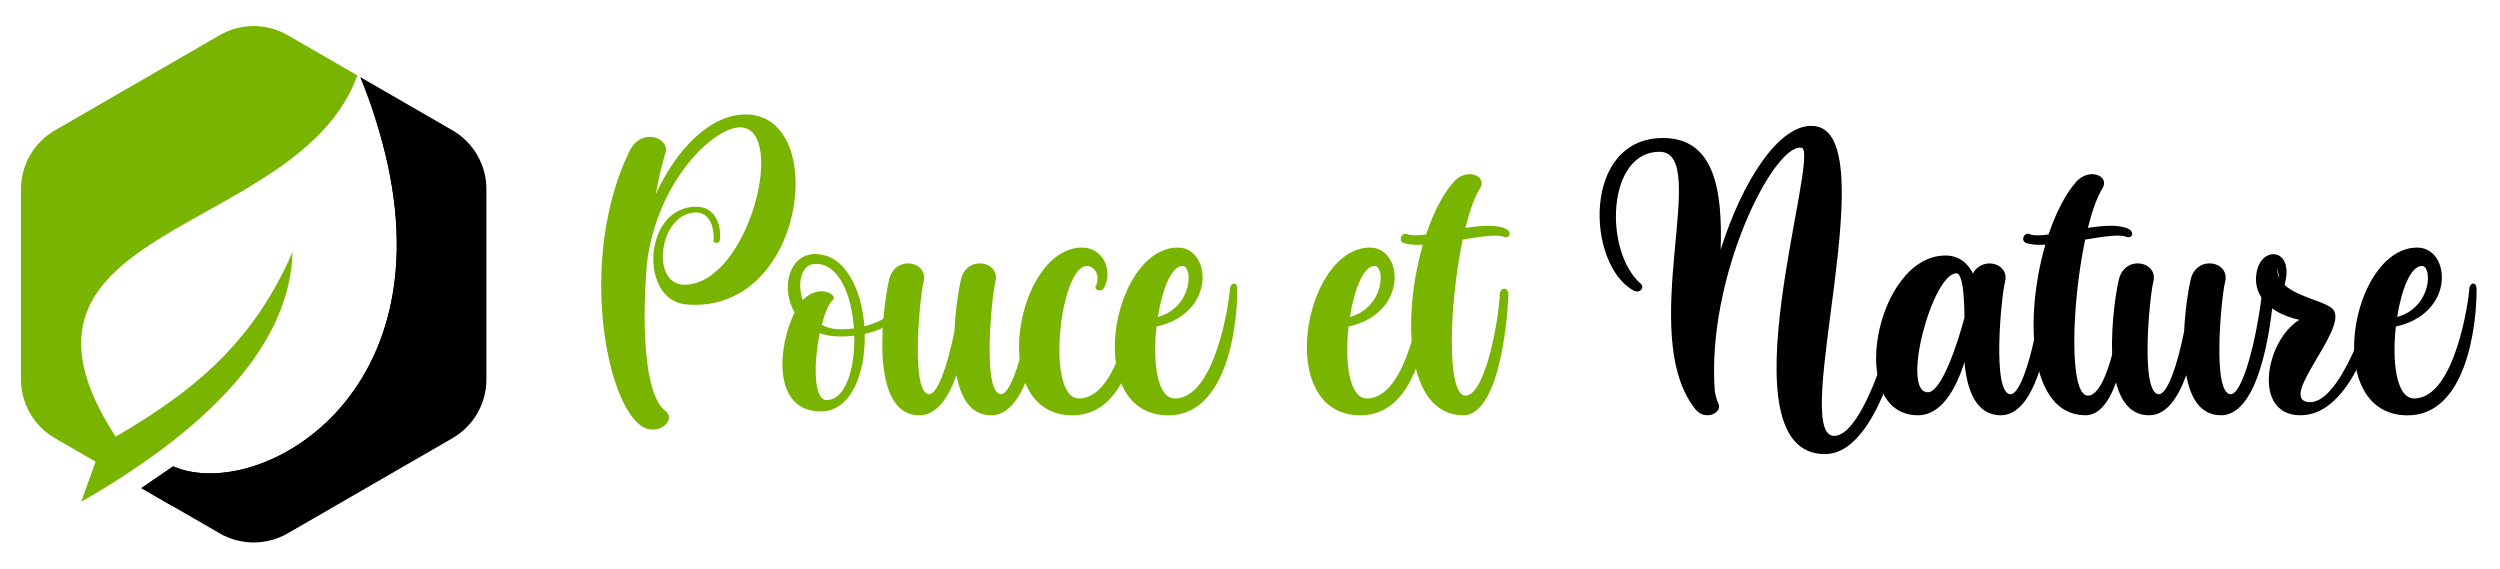<?xml version="1.0" encoding="utf-8"?>
<!-- Generator: Adobe Illustrator 16.0.0, SVG Export Plug-In . SVG Version: 6.00 Build 0)  -->
<!DOCTYPE svg PUBLIC "-//W3C//DTD SVG 1.1//EN" "http://www.w3.org/Graphics/SVG/1.1/DTD/svg11.dtd">
<svg version="1.1" id="Calque_1" xmlns="http://www.w3.org/2000/svg" xmlns:xlink="http://www.w3.org/1999/xlink" x="0px" y="0px"
	 width="246.25px" height="56px" viewBox="0 0 246.25 56" enable-background="new 0 0 246.25 56" xml:space="preserve">
<g>
	<path fill-rule="evenodd" clip-rule="evenodd" d="M35.479,7.589L36.45,8.15l8.117,4.687c2.069,1.194,3.344,3.402,3.344,5.791V28
		v9.373c0,2.389-1.274,4.596-3.344,5.791L36.45,47.85l-8.116,4.688c-2.069,1.193-4.619,1.193-6.688,0l-7.723-4.459l3.133-2.143
		C25.932,49.818,47.626,37.426,35.479,7.589z"/>
	<path fill-rule="evenodd" clip-rule="evenodd" d="M16.956,49.828l-3.032-1.75l3.133-2.143c8.52,3.727,28.844-7.545,19.718-34.843
		l-0.001-0.005C46.751,37.955,28.985,49.355,16.956,49.828z"/>
	<path fill-rule="evenodd" clip-rule="evenodd" fill="#79B400" d="M28.334,3.464l6.87,3.966
		c-5.792,15.993-37.516,14.547-23.81,35.582c6.833-4.004,13.326-8.691,17.422-18.196c-0.229,8.842-7.742,16.264-16.501,21.973l0,0
		l-0.199,0.131l-0.066,0.043l-0.028,0.018h0c-1.321,0.854-2.668,1.666-4.023,2.441l1.416-3.947l-4.002-2.311
		c-2.069-1.195-3.344-3.402-3.344-5.791V28v-9.373c0-2.389,1.274-4.597,3.344-5.791l8.117-4.687l8.117-4.686
		C23.715,2.269,26.265,2.269,28.334,3.464z"/>
</g>
<g>
	<path fill="#79B400" d="M67.576,29.985c-4.652-0.414-4.232-9.626,1.007-9.626c2.015,0,2.519,2.112,2.31,3.317
		c-0.064,0.372-0.65,0.263-0.613,0.055c0.087-0.481,0.011-2.803-1.719-2.803c-3.634,0-4.555,7.116-1.16,7.116
		c6.349,0,10.204-15.502,5.473-15.502c-2.498,0-8.118,5.136-9.155,13.392c-0.518,6.415-0.206,13.007,1.813,14.531
		c1.212,0.917-0.877,2.76-2.599,1.308c-3.434-2.896-5.824-16.707-0.963-26.822c1.22-2.539,4.02-1.303,3.59,0.065
		c-0.35,1.12-0.68,2.539-0.969,4.126c2.005-4.429,5.361-7.871,8.853-7.871C81.764,11.271,79.371,31.036,67.576,29.985z"/>
	<path fill="#79B400" d="M90.068,28.963c-0.16,1.514-2.018,3.284-4.89,3.928c0.091,3.837-1.322,7.634-4.334,7.634
		c-4.823,0-4.226-6.488-2.575-9.745c-1.389-2.397-0.559-5.758,2.036-5.758c2.926,0,4.564,3.466,4.837,7.119
		c2.009-0.525,3.727-1.723,4.218-3.243C89.558,28.28,90.131,28.35,90.068,28.963z M79.428,29.227c1.558-1.171,3.089-0.12,2.62,0.308
		c-0.42,0.381-0.808,1.31-1.106,2.453c0.417,0.233,0.892,0.388,1.427,0.426c0.58,0.039,1.169,0.014,1.747-0.065
		c-0.221-3.235-1.45-6.361-3.753-6.361c-1.457,0-1.862,1.861-1.297,3.582C79.185,29.437,79.306,29.318,79.428,29.227z
		 M84.148,33.067c-0.548,0.063-1.124,0.091-1.728,0.067c-0.622-0.025-1.177-0.14-1.674-0.314c-0.602,2.91-0.63,6.588,0.667,6.588
		C83.291,39.408,84.22,36.294,84.148,33.067z"/>
	<path fill="#79B400" d="M102.865,28.438c-0.126,1.821-1.022,12.466-5.227,12.466c-2.044,0-3.017-1.733-3.418-3.961
		c-0.785,2.207-1.948,3.961-3.655,3.961c-5.313,0-3.402-11.7-2.978-13.399c0.613-2.453,3.912-1.752,3.386,0.263
		c-0.368,1.412-1.313,11.064,0.555,11.064c0.791,0,1.771-2.637,2.479-6.183c0.109-2.369,0.489-4.493,0.652-5.145
		c0.613-2.453,3.912-1.752,3.387,0.263c-0.368,1.412-1.314,11.064,0.554,11.064c1.081,0,2.511-4.904,3.125-10.335
		C101.84,27.479,102.938,27.36,102.865,28.438z"/>
	<path fill="#79B400" d="M112.438,28.517c0.006,3.679-1.05,12.393-6.788,12.393c-8.539,0-5.604-16.524,0.935-16.524
		c2.087,0,3.051,2.26,2.185,3.923c-0.271,0.524-1.032,0.269-0.843-0.112c0.537-1.08-0.16-2-0.875-2
		c-2.627,0-4.116,13.051-0.766,13.051c4.095,0,5.408-10.014,5.422-10.715S112.438,27.631,112.438,28.517z"/>
	<path fill="#79B400" d="M121.875,28.517c0.004,3.679-1.051,12.394-6.788,12.394c-8.539,0-5.606-16.524,0.934-16.524
		c3.296,0,3.824,6.461-2.102,7.779c-0.386,3.436,0.033,7.081,1.802,7.081c4.095,0,5.409-10.014,5.422-10.715
		C121.159,27.83,121.872,27.631,121.875,28.517z M114.047,31.227c3.445-0.972,3.474-5.031,2.44-5.031
		C115.377,26.195,114.471,28.532,114.047,31.227z"/>
	<path fill="#79B400" d="M140.793,28.517c0.004,3.679-1.053,12.394-6.788,12.394c-8.539,0-5.605-16.524,0.934-16.524
		c3.296,0,3.823,6.461-2.102,7.779c-0.386,3.436,0.033,7.081,1.803,7.081c4.095,0,5.409-10.014,5.423-10.715
		S140.791,27.631,140.793,28.517z M132.965,31.227c3.445-0.972,3.473-5.031,2.439-5.031
		C134.295,26.195,133.389,28.532,132.965,31.227z"/>
	<path fill="#79B400" d="M144.08,23.6c-1.348,6.336-1.609,15.396,0.275,15.371c2.018-0.027,3.314-7.846,3.373-9.97
		c0.02-0.733,0.846-0.803,0.846,0.029s-0.584,11.874-4.459,11.874c-5.619,0-6.061-9.587-3.961-16.796
		c-0.725,0.032-1.365,0.001-1.84-0.151c-0.67-0.214-0.246-1.124,0.291-0.895c0.381,0.164,1.047,0.142,1.863,0.036
		c0.707-2.102,1.631-3.936,2.705-5.169c1.277-1.468,3.379-0.615,2.598,0.641c-0.539,0.866-1.02,2.242-1.426,3.876
		c1.572-0.238,3.078-0.346,3.98,0.091c0.637,0.308,0.414,1.03-0.248,0.777C147.408,23.059,145.824,23.311,144.08,23.6z"/>
	<path d="M188.313,28.197c-0.021,0.788-2.518,16.531-8.561,16.531c-10.332,0-0.33-29.822-2.301-30.173
		c-2.715-0.482-9.389,12.688-8.545,23.972c0.082,0.471,0.199,0.884,0.357,1.224c0.428,0.902-1.303,1.773-2.277,0.547
		c-5.875-7.396,1.602-25.348-3.523-25.348c-5.211,0-5.502,9.838-1.838,13.006c0.379,0.329-0.066,1.015-0.719,0.66
		c-4.666-2.541-5.105-15.023,2.908-15.023c5.074,0,5.867,5.167,5.67,11.002c2.111-6.703,5.77-12.494,9.191-12.185
		c7.104,0.643-2.359,30.397,1.951,30.523c3.021,0.086,6.24-11.255,6.67-14.875C187.414,27.072,188.334,27.409,188.313,28.197z"/>
	<path d="M202.311,28.438c-0.125,1.821-1.021,12.466-5.227,12.466c-2.42,0-3.338-2.427-3.584-5.23
		c-0.844,2.647-2.266,5.23-4.572,5.23c-7.17,0-4.188-15.735,2.693-15.735c1.313,0,2.178,0.713,2.713,1.768
		c0.943-1.742,3.639-1.006,3.16,0.831c-0.369,1.412-1.314,11.064,0.553,11.064c1.082,0,2.512-4.904,3.125-10.335
		C201.287,27.479,202.385,27.36,202.311,28.438z M193.496,31.298c0-2.097-0.18-4.376-0.783-4.376
		c-2.377,0-5.525,11.717-2.818,11.717C191.25,38.639,192.848,33.758,193.496,31.298z"/>
	<path d="M205.391,23.6c-1.346,6.336-1.607,15.396,0.277,15.371c2.018-0.027,3.314-7.846,3.373-9.97
		c0.02-0.733,0.846-0.803,0.846,0.029s-0.584,11.874-4.459,11.874c-5.619,0-6.061-9.587-3.961-16.796
		c-0.725,0.032-1.367,0.001-1.842-0.151c-0.668-0.214-0.244-1.124,0.293-0.895c0.381,0.164,1.047,0.142,1.863,0.036
		c0.707-2.102,1.631-3.936,2.705-5.169c1.277-1.468,3.379-0.615,2.598,0.641c-0.537,0.866-1.02,2.242-1.426,3.876
		c1.574-0.238,3.078-0.346,3.98,0.091c0.637,0.308,0.414,1.03-0.248,0.777C208.721,23.059,207.137,23.311,205.391,23.6z"/>
	<path d="M223.992,28.438c-0.125,1.821-1.021,12.466-5.227,12.466c-2.043,0-3.016-1.733-3.418-3.961
		c-0.785,2.207-1.947,3.961-3.654,3.961c-5.313,0-3.402-11.7-2.979-13.399c0.613-2.453,3.912-1.752,3.387,0.263
		c-0.367,1.412-1.313,11.064,0.555,11.064c0.793,0,1.771-2.637,2.48-6.183c0.107-2.369,0.488-4.493,0.652-5.145
		c0.611-2.453,3.912-1.752,3.385,0.263c-0.367,1.412-1.313,11.064,0.557,11.064c1.08,0,2.51-4.904,3.123-10.335
		C222.969,27.479,224.066,27.36,223.992,28.438z"/>
	<path d="M234.559,28.436c-0.352,3.299-2.863,12.641-8.117,12.466c-4.588-0.152-3.275-7.369,0.043-9.397
		c-3.25-0.73-4.682-2.677-4.174-4.85c0.594-2.541,3.732-2.102,2.711,1.402c1.357,1.274,4.242,1.647,4.836,2.481
		c1.355,1.906-5.43,8.67-2.525,9.064c3.223,0.438,6.35-9.503,6.602-11.232C234.004,27.877,234.615,27.883,234.559,28.436z
		 M224.523,27.412l-0.215-0.962C224.299,26.812,224.379,27.13,224.523,27.412z"/>
	<path d="M243.945,28.517c0.006,3.679-1.049,12.394-6.787,12.394c-8.539,0-5.605-16.524,0.936-16.524
		c3.295,0,3.822,6.461-2.102,7.779c-0.387,3.436,0.031,7.081,1.801,7.081c4.096,0,5.408-10.014,5.424-10.715
		C243.23,27.83,243.945,27.631,243.945,28.517z M236.119,31.227c3.445-0.972,3.475-5.031,2.441-5.031
		C237.449,26.195,236.543,28.532,236.119,31.227z"/>
</g>
</svg>
